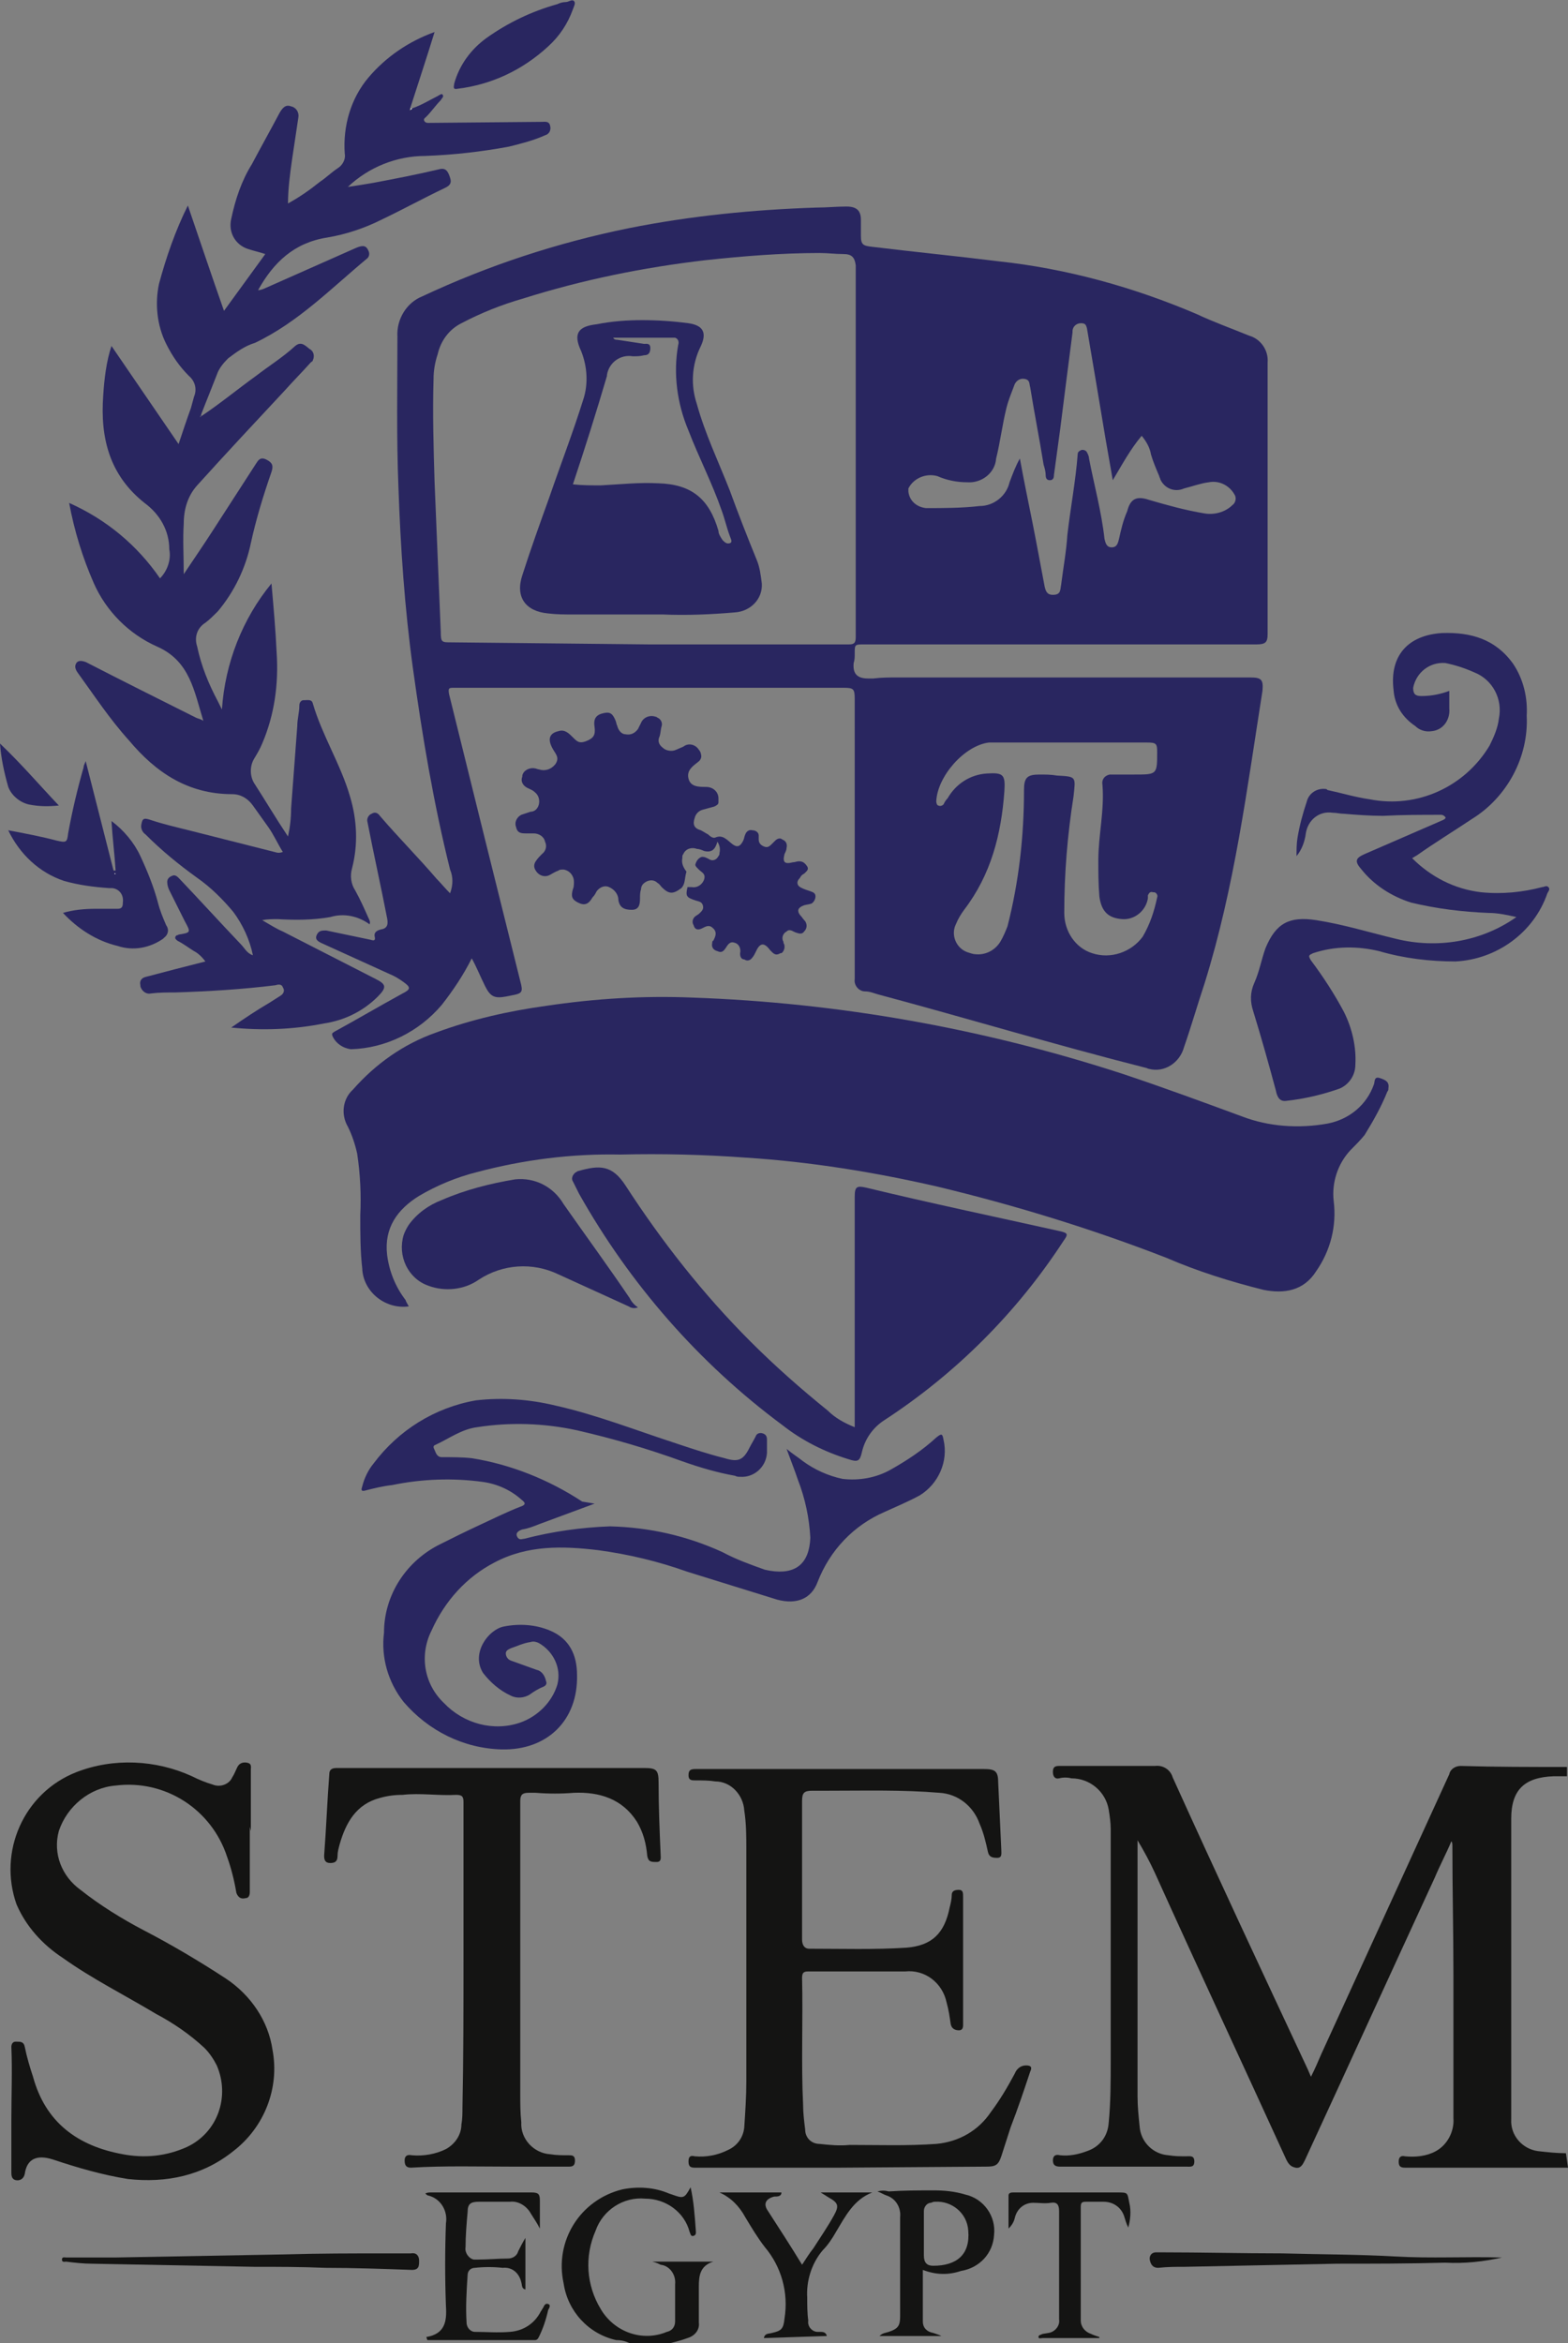 <?xml version="1.0" encoding="utf-8"?>
<!-- Generator: Adobe Illustrator 26.0.1, SVG Export Plug-In . SVG Version: 6.00 Build 0)  -->
<svg version="1.1" id="Layer_1" xmlns="http://www.w3.org/2000/svg" xmlns:xlink="http://www.w3.org/1999/xlink" x="0px" y="0px"
	 viewBox="0 0 151.9 226.9" style="enable-background:new 0 0 151.9 226.9;" xml:space="preserve">
<rect x="0" y="0" width="151.9" height="226.9" fill="#808080" stroke="none"/>
<style type="text/css">
	.st0{fill:#141413;}
	.st1{fill:#292660;}
	.st2{fill:#FFFFFF;}
</style>
<g id="Layer_2_00000180343304241329361090000003464347516956377007_">
	<g id="Design_2">
		<g id="Basic_structure">
			<g id="_2.1">
				<g id="heading">
					<path class="st0" d="M151.9,209.9h-0.4h-15.4c-0.5,0-0.6-0.2-0.6-0.6s0.2-0.6,0.6-0.5c1,0.1,2.1,0,3-0.5
						c1.1-0.6,1.8-1.9,1.7-3.2c0-4.6,0-9.3,0-13.9c0-4.1-0.1-8.2-0.1-12.4c0-0.2,0-0.4-0.1-0.5c-0.5,1.2-1.1,2.3-1.6,3.5
						c-4.2,9.1-8.4,18.3-12.6,27.4c-0.2,0.4-0.4,0.8-0.9,0.7s-0.7-0.4-0.9-0.8c-4.2-9.2-8.5-18.4-12.7-27.7
						c-0.5-1.1-1.1-2.2-1.7-3.2v24.8c0,1,0.1,1.9,0.2,2.9c0.1,1.5,1.3,2.7,2.8,2.8c0.6,0.1,1.1,0.1,1.7,0.1c0.4,0,0.8-0.1,0.8,0.5
						s-0.4,0.5-0.8,0.5H106c-1.1,0-2.2,0-3.3,0c-0.4,0-0.7-0.1-0.7-0.6s0.3-0.6,0.7-0.5c0.9,0.1,1.8-0.1,2.6-0.4
						c1.2-0.4,2-1.4,2.1-2.7c0.2-2,0.2-4.1,0.2-6.1c0-7.5,0-14.9,0-22.4c0-0.6-0.1-1.3-0.2-1.9c-0.3-1.7-1.8-3-3.6-3
						c-0.4-0.1-0.8-0.1-1.2,0c-0.4,0.1-0.6-0.2-0.6-0.6s0.1-0.6,0.6-0.6c3.1,0,6.2,0,9.3,0c0.8-0.1,1.5,0.4,1.7,1.1
						c4.3,9.5,8.7,18.9,13.1,28.3l0.3,0.7c0.4-0.8,0.7-1.5,1-2.2l12.4-27.1c0.1-0.5,0.6-0.8,1.1-0.8c3.4,0.1,6.7,0.1,10.1,0.1h0.2
						v0.9c-0.4,0-0.8,0-1.3,0c-2.8,0.1-4.1,1.3-4.1,4.1v28.1c0,0.3,0,0.7,0,1c-0.1,1.6,1.1,2.9,2.6,3.1c0.9,0.1,1.8,0.2,2.7,0.2
						L151.9,209.9z"/>
					<path class="st0" d="M61,226.9c-0.4-0.2-0.8-0.3-1.3-0.3c-2.7-0.6-4.7-2.8-5.1-5.5c-0.9-4.1,1.6-8.1,5.7-9.1
						c1.5-0.3,3.1-0.2,4.5,0.4l0.3,0.1c1.1,0.4,1.2,0.4,1.8-0.7c0.3,1.3,0.4,2.7,0.5,4.1c0,0.2,0.1,0.5-0.2,0.6s-0.3-0.2-0.4-0.4
						c-0.5-1.9-2.3-3.2-4.3-3.2c-2.1-0.2-4.1,1.1-4.8,3.1c-1.1,2.5-0.9,5.3,0.5,7.6c1.3,2.2,4,3.2,6.4,2.2c0.5-0.1,0.8-0.5,0.8-1
						c0-1.2,0-2.4,0-3.6c0.1-0.9-0.5-1.8-1.4-1.9c-0.2-0.1-0.4-0.2-0.8-0.3h5.9c-1.3,0.4-1.4,1.4-1.4,2.4s0,2.4,0,3.5
						c0.1,0.7-0.4,1.3-1.1,1.5c-0.8,0.3-1.7,0.5-2.5,0.7L61,226.9z"/>
					<path class="st1" d="M43.6,86.5c0.3-0.8,0.3-1.6,0-2.3c-1.6-6.4-2.7-13-3.6-19.5c-0.8-5.8-1.2-11.7-1.4-17.5
						c-0.2-4.9-0.1-9.8-0.1-14.6c-0.1-1.7,0.9-3.3,2.4-3.9c6.4-3,13.1-5.2,20-6.6c6-1.2,12.1-1.8,18.2-2c1,0,1.9-0.1,2.9-0.1
						s1.4,0.4,1.4,1.3c0,0.5,0,1,0,1.5c0,0.9,0.2,1,1.1,1.1c4.1,0.5,8.2,0.9,12.2,1.4c6.6,0.7,13.1,2.5,19.2,5.1
						c1.7,0.8,3.4,1.4,5.1,2.1c1.1,0.3,1.9,1.4,1.8,2.6c0,8.8,0,17.5,0,26.3c0,0.8-0.2,1-1.1,1h-38c-0.9,0-0.9,0-0.9,0.9
						c0,0.3,0,0.6-0.1,0.9c-0.1,1,0.3,1.5,1.4,1.5c0.2,0,0.4,0,0.5,0c0.8-0.1,1.5-0.1,2.3-0.1h34.2c1.1,0,1.3,0.2,1.2,1.3
						c-1.5,9.5-2.7,19-5.6,28.3c-0.7,2.1-1.3,4.2-2,6.2c-0.4,1.5-1.9,2.5-3.4,2.1c-0.1,0-0.2-0.1-0.3-0.1
						c-8.7-2.2-17.3-4.8-25.9-7.1c-0.4-0.1-0.8-0.3-1.3-0.3c-0.6,0-1.1-0.6-1-1.2c0,0,0-0.1,0-0.1c0-3.8,0-7.6,0-11.3V67.7
						c0-1-0.1-1.1-1.1-1.1c-12.6,0-25.1,0-37.7,0c-0.5,0-0.6,0-0.5,0.6c2.3,9.3,4.6,18.6,6.9,27.8c0.3,1.1,0.2,1.2-0.9,1.4l-0.5,0.1
						c-1.1,0.2-1.5,0-2-1s-0.8-1.8-1.3-2.7c-0.8,1.6-1.8,3.1-2.9,4.5c-2.2,2.6-5.4,4.2-8.8,4.3c-0.8-0.1-1.5-0.6-1.8-1.3
						c-0.1-0.3,0.1-0.3,0.2-0.4c2.2-1.2,4.4-2.5,6.6-3.7c0.8-0.4,0.8-0.6,0.1-1.1c-0.4-0.3-0.9-0.6-1.4-0.8c-2.2-1-4.4-2-6.6-3
						c-0.4-0.2-0.6-0.4-0.4-0.8s0.5-0.4,0.9-0.4c1.4,0.3,2.9,0.6,4.3,0.9c0.3,0.1,0.5,0.1,0.4-0.3s0.2-0.6,0.6-0.7
						c0.7-0.1,0.7-0.6,0.6-1.1c-0.6-3.1-1.3-6.2-1.9-9.3c-0.1-0.3,0.1-0.7,0.4-0.8c0.3-0.2,0.6-0.1,0.8,0.2c1.8,2.1,3.7,4,5.5,6.1
						C42.7,85.5,43.1,86,43.6,86.5 M62.9,62.4c6.4,0,12.8,0,19.3,0c0.5,0,0.7-0.1,0.7-0.7c0-11.7,0-23.4,0-35.2c0-0.3,0-0.5,0-0.8
						c-0.1-0.8-0.4-1.1-1.2-1.1s-1.5-0.1-2.3-0.1c-3.7,0-7.4,0.3-11.1,0.7c-6,0.7-11.9,1.9-17.6,3.7c-2.1,0.6-4.1,1.4-6,2.4
						c-1.2,0.6-2,1.7-2.3,3C42.1,35.2,42,36,42,36.7c-0.1,3.3,0,6.7,0.1,10c0.2,4.8,0.4,9.7,0.6,14.5c0,1,0.1,1,1,1L62.9,62.4
						 M107.8,46.5l-0.7-4c-0.6-3.6-1.2-7.2-1.8-10.7c-0.1-0.4-0.2-0.5-0.6-0.5c-0.4,0-0.8,0.3-0.8,0.8c0,0,0,0,0,0.1
						c-0.4,3.1-0.8,6.2-1.2,9.4c-0.2,1.5-0.4,2.9-0.6,4.4c0,0.3-0.1,0.5-0.4,0.5s-0.4-0.2-0.4-0.5s-0.1-0.7-0.2-1
						c-0.4-2.5-0.9-5-1.3-7.5c-0.1-0.3,0-0.7-0.5-0.8c-0.4-0.1-0.8,0.1-1,0.5c-0.3,0.8-0.6,1.5-0.8,2.3c-0.4,1.6-0.6,3.3-1,4.9
						c-0.1,1.4-1.4,2.4-2.8,2.3c0,0,0,0,0,0c-1,0-2-0.2-2.9-0.6c-1.1-0.3-2.3,0.2-2.8,1.2c0,0.1,0,0.2,0,0.3
						c0.1,0.9,0.8,1.5,1.7,1.6c1.7,0,3.5,0,5.2-0.2c1.4,0,2.6-1,2.9-2.3c0.3-0.8,0.6-1.6,1-2.3c0.4,2.2,0.8,4.1,1.2,6.1
						s0.8,4.2,1.2,6.3c0.1,0.4,0.2,0.8,0.8,0.8c0.8,0,0.7-0.5,0.8-1c0.2-1.6,0.5-3.2,0.6-4.8c0.3-2.6,0.8-5.2,1-7.8
						c0-0.2,0.1-0.3,0.3-0.4c0.2-0.1,0.5,0,0.6,0.2c0.1,0.2,0.2,0.4,0.2,0.6c0.5,2.6,1.2,5.1,1.5,7.8c0.1,0.4,0.2,0.8,0.7,0.8
						s0.6-0.4,0.7-0.8c0.2-0.9,0.4-1.8,0.8-2.7c0.3-1.2,0.9-1.5,2.1-1.1c1.7,0.5,3.5,1,5.3,1.3c1,0.2,2.1-0.1,2.8-0.8
						c0.3-0.2,0.4-0.7,0.2-1c-0.5-0.9-1.5-1.4-2.5-1.2c-0.8,0.1-1.6,0.4-2.4,0.6c-0.9,0.4-1.9,0-2.3-0.9c0-0.1-0.1-0.2-0.1-0.3
						c-0.3-0.7-0.6-1.4-0.8-2.1c-0.1-0.6-0.4-1.2-0.9-1.8C109.5,43.5,108.7,45,107.8,46.5 M103.6,71.9h-6.2c-0.5,0-1.1,0-1.6,0
						c-2.4,0.3-5,3.3-5.1,5.7c0,0.2,0.1,0.4,0.2,0.4c0.2,0.1,0.4,0,0.5-0.1c0.1-0.2,0.2-0.4,0.4-0.6c0.8-1.4,2.2-2.3,3.8-2.4
						c1.6-0.1,1.8,0.1,1.7,1.7c-0.3,4.2-1.3,8.1-3.9,11.5c-0.3,0.4-0.6,0.9-0.8,1.4c-0.5,1,0,2.3,1.1,2.7c0.3,0.1,0.6,0.2,0.8,0.2
						c1,0.1,1.9-0.4,2.4-1.2c0.3-0.5,0.5-1,0.7-1.5c1.1-4.3,1.6-8.7,1.6-13.2c0-1.2,0.3-1.5,1.5-1.5c0.6,0,1.1,0,1.7,0.1
						c1.9,0.1,1.8,0.1,1.6,2c-0.6,3.8-0.9,7.5-0.9,11.3c0,1.8,1.1,3.4,2.7,3.9c1.8,0.6,3.8-0.1,4.9-1.6c0.7-1.2,1.1-2.4,1.4-3.8
						c0.1-0.2-0.1-0.5-0.3-0.5c0,0,0,0-0.1,0c-0.3-0.1-0.4,0.1-0.5,0.3c0,0.1,0,0.2,0,0.3c-0.2,1.2-1.3,2.1-2.5,2
						c-1.3-0.1-2-0.7-2.2-2.2c-0.1-1.2-0.1-2.4-0.1-3.5c0-2.4,0.6-4.8,0.4-7.3c-0.1-0.5,0.2-0.9,0.7-1c0.1,0,0.2,0,0.3,0
						c0.7,0,1.4,0,2.1,0c2.2,0,2.2,0,2.2-2.2c0-0.8-0.1-0.9-1-0.9L103.6,71.9"/>
					<path class="st1" d="M39.6,126.5c-2.2,0.3-4.3-1.3-4.5-3.5c0,0,0-0.1,0-0.1c-0.2-1.7-0.2-3.5-0.2-5.2c0.1-2,0-4-0.3-6
						c-0.2-0.9-0.5-1.8-0.9-2.6c-0.7-1.2-0.5-2.7,0.5-3.6c2.2-2.5,4.9-4.4,8-5.5c3.5-1.3,7.1-2.1,10.7-2.6c4.7-0.7,9.4-1,14.2-0.8
						c14.2,0.5,28.2,3,41.7,7.4c3.9,1.3,7.7,2.7,11.5,4.1c2.6,1,5.5,1.2,8.3,0.7c2.1-0.4,3.8-1.8,4.5-3.8c0.1-0.3,0-0.8,0.6-0.6
						s0.9,0.4,0.8,1c0,0.1,0,0.2-0.1,0.3c-0.6,1.5-1.4,2.9-2.2,4.2c-0.4,0.5-0.9,1-1.4,1.5c-1.2,1.3-1.8,3.1-1.6,4.9
						c0.3,2.4-0.3,4.8-1.7,6.8c-1.2,1.9-3.1,2.2-5.1,1.8c-3.2-0.8-6.4-1.8-9.4-3.1c-7.2-2.8-14.7-5.1-22.2-6.9
						c-6.1-1.4-12.3-2.4-18.5-2.8c-4.1-0.3-8.2-0.4-12.2-0.3c-4.7-0.1-9.4,0.5-13.9,1.7c-2,0.5-3.9,1.3-5.6,2.3
						c-2.1,1.3-3.4,3.1-3.1,5.7c0.2,1.6,0.8,3.1,1.8,4.4C39.3,126,39.5,126.3,39.6,126.5"/>
					<path class="st1" d="M39.9,10.5c0.9-0.3,1.7-0.8,2.5-1.2c0.2-0.1,0.4-0.3,0.5-0.1s-0.1,0.3-0.2,0.5c-0.5,0.5-0.9,1.1-1.4,1.6
						c-0.1,0.1-0.3,0.2-0.2,0.4s0.3,0.2,0.4,0.2l11-0.1c0.3,0,0.7-0.1,0.8,0.4c0.1,0.4-0.1,0.8-0.5,0.9c-1.1,0.5-2.3,0.8-3.5,1.1
						c-2.7,0.5-5.4,0.8-8.1,0.9c-2.8,0-5.5,1.1-7.5,3l1.3-0.2l1.2-0.2c2.1-0.4,4.2-0.8,6.3-1.3c0.7-0.2,0.9,0.2,1.1,0.8
						s-0.1,0.8-0.5,1c-2.1,1-4.1,2.1-6.2,3.1c-1.6,0.8-3.4,1.4-5.2,1.7c-3.2,0.5-5.2,2.4-6.7,5.1c0.2,0,0.5-0.1,0.7-0.2l8.8-3.9
						c0.7-0.3,1-0.2,1.2,0.3c0.1,0.2,0.1,0.5-0.1,0.7c-3.5,2.9-6.7,6.2-10.9,8.2c-1,0.3-1.8,0.9-2.6,1.5c-0.5,0.5-0.9,1-1.1,1.6
						c-0.5,1.3-1,2.5-1.5,3.8c0,0.1,0,0.2,0,0.2h-0.1c0,0,0,0,0,0.1l0.1-0.1c1.8-1.2,3.5-2.6,5.3-3.9c1.3-1,2.6-1.8,3.8-2.9
						c0.6-0.5,1,0,1.4,0.3c0.4,0.2,0.5,0.7,0.3,1.1c0,0.1-0.1,0.1-0.2,0.2c-0.8,0.9-1.7,1.8-2.5,2.7c-2.8,3-5.7,6.1-8.5,9.2
						c-0.9,1-1.3,2.3-1.3,3.7c-0.1,1.6,0,3.1,0,4.9c1-1.5,1.9-2.8,2.8-4.2l4.2-6.5c0.2-0.3,0.4-0.7,1-0.4s0.7,0.6,0.5,1.2
						c-0.8,2.3-1.5,4.6-2,6.9c-0.5,2.4-1.6,4.7-3.2,6.6c-0.4,0.4-0.8,0.8-1.2,1.1c-0.8,0.5-1.1,1.4-0.8,2.3c0.4,1.9,1.1,3.6,2,5.3
						l0.4,0.8c0.3-4.5,2-8.8,4.8-12.2c0.2,2.3,0.4,4.5,0.5,6.7c0.2,3-0.2,6-1.4,8.8c-0.2,0.5-0.5,1-0.8,1.5c-0.4,0.7-0.4,1.6,0,2.3
						c1.1,1.7,2.1,3.4,3.3,5.2c0.2-0.9,0.3-1.8,0.3-2.7c0.2-2.7,0.4-5.3,0.6-8c0-0.7,0.2-1.3,0.2-2c0-0.3,0.2-0.5,0.4-0.5
						c0,0,0,0,0.1,0c0.3,0,0.7-0.1,0.8,0.3c0.9,3.1,2.7,5.9,3.6,9c0.7,2.3,0.8,4.7,0.2,7c-0.2,0.7-0.1,1.5,0.3,2.1
						c0.5,0.9,0.9,1.8,1.3,2.7c0.1,0.2,0.2,0.4,0.1,0.6c-1.1-0.8-2.5-1.1-3.8-0.7c-1.7,0.3-3.4,0.3-5.1,0.2c-0.5,0-1,0-1.5,0.1
						c0.7,0.4,1.3,0.8,2,1.1l9,4.6c1,0.5,1.1,0.8,0.2,1.7c-1.4,1.4-3.2,2.3-5.2,2.6c-3,0.6-6,0.7-9,0.4c1.3-0.9,2.5-1.7,3.7-2.4
						l1.1-0.7c0.3-0.2,0.4-0.5,0.2-0.8c-0.1-0.3-0.4-0.3-0.7-0.2c-3.2,0.4-6.5,0.6-9.7,0.7c-0.8,0-1.6,0-2.4,0.1
						c-0.5,0.1-0.9-0.3-1-0.7c0,0,0,0,0-0.1c-0.1-0.4,0.1-0.7,0.5-0.8c1.9-0.5,3.8-1,5.8-1.5c-0.3-0.4-0.7-0.8-1.1-1
						c-0.5-0.3-1-0.7-1.6-1c-0.1-0.1-0.3-0.2-0.2-0.4s0.2-0.1,0.3-0.2c1.2-0.2,1.2-0.2,0.6-1.3l-1.5-3c-0.1-0.2-0.2-0.5-0.2-0.8
						c0-0.3,0.2-0.5,0.5-0.6c0.2-0.1,0.4,0,0.6,0.2c2,2.1,4,4.3,6,6.4c0.4,0.4,0.6,0.9,1.2,1.1c-0.3-1.5-1-3-1.9-4.2
						c-1-1.2-2.2-2.4-3.5-3.3c-1.8-1.3-3.4-2.6-5-4.2c-0.3-0.2-0.5-0.6-0.4-1c0.1-0.6,0.3-0.6,0.9-0.4c1.2,0.4,2.5,0.7,3.7,1
						l8.3,2.1c0.3,0.1,0.5,0.1,0.8,0c-0.5-0.8-0.9-1.7-1.4-2.4s-1-1.4-1.5-2.1c-0.5-0.7-1.2-1.1-2-1.1c-4.3,0-7.4-2.1-10-5.2
						c-1.9-2.1-3.4-4.4-5-6.6c-0.2-0.3-0.3-0.6-0.1-0.9s0.6-0.2,0.9-0.1c3.5,1.8,7.1,3.6,10.7,5.4c0.2,0.1,0.4,0.1,0.7,0.3
						c-0.9-2.9-1.3-5.8-4.5-7.2c-2.7-1.2-4.9-3.4-6.1-6.1c-1.1-2.5-1.9-5.1-2.4-7.8c3.6,1.6,6.6,4.1,8.8,7.3
						c0.7-0.7,1.1-1.8,0.9-2.8c0-1.8-0.9-3.4-2.4-4.5c-3.4-2.7-4.3-6.3-4-10.4c0.1-1.6,0.3-3.3,0.8-4.8l6.5,9.5
						c0.4-1.2,0.8-2.4,1.2-3.5c0.1-0.4,0.2-0.7,0.3-1.1c0.3-0.7,0.1-1.5-0.5-2c-0.9-0.9-1.6-1.9-2.2-3.1c-0.9-1.8-1.1-3.9-0.7-5.8
						c0.7-2.6,1.6-5.2,2.8-7.6c1.2,3.5,2.3,6.8,3.5,10.2l4-5.5c-0.6-0.2-1.1-0.3-1.7-0.5c-1.2-0.4-1.9-1.6-1.6-2.9
						c0.4-1.9,1-3.7,2-5.3c0.9-1.7,1.8-3.3,2.7-5c0.3-0.5,0.6-0.8,1.1-0.6c0.5,0.1,0.8,0.6,0.7,1.1c-0.2,1.3-0.4,2.7-0.6,4
						c-0.2,1.4-0.4,2.9-0.4,4.3c1.1-0.6,2.1-1.3,3.1-2.1c0.6-0.4,1.1-0.9,1.7-1.3c0.5-0.3,0.8-0.9,0.7-1.4c-0.2-2.7,0.6-5.4,2.3-7.4
						c1.7-2,3.9-3.5,6.4-4.4c-0.8,2.6-1.6,5-2.4,7.5c0,0,0,0.1,0,0.1S39.9,10.6,39.9,10.5"/>
					<path class="st1" d="M57.6,145.6l-5.4,2c-0.5,0.2-1,0.4-1.6,0.5c-0.3,0.1-0.7,0.3-0.5,0.7s0.5,0.2,0.7,0.2
						c2.7-0.7,5.5-1.1,8.3-1.2c3.8,0.1,7.4,0.9,10.9,2.5c1.3,0.7,2.7,1.2,4.1,1.7l0.5,0.1c2.5,0.4,3.8-0.7,3.9-3.2
						c-0.1-1.9-0.5-3.8-1.2-5.6c-0.3-0.9-0.7-1.9-1.1-3c0.6,0.5,1.1,0.8,1.6,1.2c1.1,0.8,2.4,1.4,3.8,1.7c1.6,0.2,3.3-0.1,4.7-0.9
						c1.6-0.9,3.1-1.9,4.4-3.1c0.5-0.4,0.6-0.4,0.7,0.2c0.5,2.1-0.5,4.3-2.3,5.4c-1.1,0.6-2.3,1.1-3.4,1.6c-3,1.3-5.3,3.7-6.5,6.8
						c-0.6,1.6-2,2.2-3.9,1.7c-2.9-0.9-5.8-1.8-8.7-2.7c-2.8-1-5.7-1.7-8.7-2.1c-3.4-0.4-6.8-0.5-10,1.2c-2.7,1.4-4.8,3.7-6.1,6.6
						c-1.2,2.4-0.7,5.2,1.2,7c1.9,2,4.8,2.8,7.4,1.9c1.7-0.6,3.1-2,3.6-3.7c0.4-1.6-0.4-3.2-1.8-4c-0.2-0.1-0.5-0.2-0.8-0.1
						c-0.7,0.1-1.3,0.4-1.9,0.6c-0.2,0.1-0.5,0.2-0.5,0.5c0,0.3,0.2,0.6,0.5,0.7c0.8,0.3,1.7,0.6,2.5,0.9c0.5,0.1,0.8,0.6,0.9,1.1
						c0.1,0.2,0,0.4-0.2,0.5c0,0,0,0,0,0c-0.5,0.2-1,0.5-1.4,0.8c-0.5,0.3-1.2,0.4-1.8,0.1c-1.1-0.5-2-1.3-2.7-2.2
						c-1.2-1.9,0.5-4.2,2-4.5c1.5-0.3,3.1-0.2,4.5,0.4c1.9,0.8,2.6,2.4,2.6,4.3c0.1,4.4-2.9,7.3-7.3,7.2c-3.7-0.1-7.1-1.8-9.5-4.6
						c-1.5-1.9-2.2-4.3-1.9-6.7c0-3.7,2.2-7,5.5-8.6c1.2-0.6,2.4-1.2,3.7-1.8s2.7-1.3,4-1.8c0.6-0.2,0.5-0.4,0.1-0.7
						c-1-0.9-2.3-1.5-3.7-1.7c-2.9-0.4-5.9-0.3-8.8,0.3c-0.9,0.1-1.7,0.3-2.5,0.5c-0.6,0.2-0.5-0.1-0.4-0.4c0.2-0.8,0.6-1.6,1.1-2.2
						c2.4-3.2,5.9-5.4,9.9-6.1c2.6-0.3,5.2-0.1,7.7,0.5c4,0.9,7.8,2.4,11.8,3.7c1.5,0.5,3,1,4.6,1.4c1.3,0.4,1.8,0.2,2.4-1
						c0.2-0.4,0.4-0.7,0.6-1.1c0.1-0.3,0.4-0.4,0.7-0.3c0.3,0.1,0.4,0.3,0.4,0.6c0,0.4,0,0.9,0,1.3c-0.1,1.4-1.3,2.4-2.6,2.3
						c-0.2,0-0.3,0-0.5-0.1c-1.7-0.3-3.4-0.8-5.1-1.4c-3.3-1.2-6.7-2.2-10.2-3c-3.2-0.7-6.5-0.8-9.7-0.3c-1.5,0.2-2.7,1.1-4,1.7
						c-0.3,0.1-0.2,0.3-0.1,0.5s0.2,0.7,0.7,0.7c1,0,2,0,2.9,0.1c3.8,0.6,7.5,2.1,10.7,4.2L57.6,145.6"/>
					<path class="st1" d="M82.8,138.2v-22.3c0-1,0.2-1.1,1.1-0.9c6.2,1.5,12.4,2.8,18.7,4.2c0.9,0.2,0.9,0.3,0.4,1
						c-4.5,6.9-10.4,12.8-17.3,17.3c-1.1,0.7-1.9,1.8-2.2,3.1c-0.2,0.9-0.4,1-1.3,0.7c-2.3-0.7-4.5-1.8-6.4-3.3
						c-8.1-6-14.8-13.7-19.7-22.4c-0.2-0.4-0.4-0.8-0.6-1.2c-0.2-0.3,0-0.7,0.3-0.9c0.1,0,0.1-0.1,0.2-0.1c2.1-0.6,3.3-0.6,4.6,1.4
						c3.5,5.4,7.5,10.5,12.1,15.1c2.4,2.4,4.9,4.6,7.5,6.7C80.9,137.3,81.8,137.8,82.8,138.2"/>
					<path class="st0" d="M81.4,209.9H67.3c-0.4,0-0.6-0.1-0.6-0.6s0.2-0.6,0.6-0.5c1.1,0.1,2.2-0.1,3.2-0.6
						c0.9-0.4,1.5-1.2,1.6-2.2c0.1-1.5,0.2-3,0.2-4.4c0-7.5,0-15,0-22.5c0-1.3,0-2.5-0.2-3.8c-0.1-1.5-1.3-2.8-2.8-2.8
						c-0.6-0.1-1.2-0.1-1.9-0.1c-0.4,0-0.7,0-0.7-0.5s0.2-0.6,0.7-0.6h27.9c1.1,0,1.4,0.2,1.4,1.3c0.1,2.2,0.2,4.3,0.3,6.5
						c0,0.4,0.1,0.8-0.4,0.8s-0.8-0.1-0.9-0.6c-0.2-0.9-0.4-1.8-0.8-2.7c-0.6-1.7-2.1-2.9-3.9-3c-3.6-0.3-7.2-0.2-10.8-0.2h-1.5
						c-0.8,0-1,0.2-1,1c0,4.5,0,9,0,13.4c0,0.5,0.2,0.9,0.7,0.9c3.1,0,6.3,0.1,9.4-0.1c2.5-0.2,3.7-1.4,4.2-3.9
						c0.1-0.4,0.2-0.8,0.2-1.2s0.3-0.5,0.7-0.5s0.4,0.3,0.4,0.7c0,1.8,0,3.5,0,5.3c0,2.4,0,4.7,0,7.1c0,0.3-0.1,0.5-0.4,0.5
						s-0.7-0.1-0.8-0.6c-0.1-0.7-0.2-1.4-0.4-2.1c-0.4-1.9-2.1-3.2-4-3h-9.3c-0.4,0-0.7,0-0.7,0.6c0.1,4.1-0.1,8.2,0.1,12.3
						c0,0.8,0.1,1.6,0.2,2.4c0,0.8,0.6,1.4,1.4,1.4c0.9,0.1,1.9,0.2,2.9,0.1c2.8,0,5.6,0.1,8.4-0.1c2.2-0.2,4.1-1.3,5.3-3.1
						c0.9-1.2,1.6-2.4,2.3-3.7c0.2-0.5,0.6-0.8,1.1-0.8c0.5,0,0.6,0.2,0.4,0.6c-0.6,1.8-1.2,3.6-1.9,5.4c-0.3,0.9-0.6,1.9-0.9,2.8
						s-0.6,1-1.5,1L81.4,209.9z"/>
					<path class="st0" d="M24.2,176.9c0,2.1,0,4.2,0,6.3c0,0.3-0.1,0.6-0.4,0.6c0,0,0,0,0,0c-0.4,0.1-0.7,0-0.9-0.5
						c-0.2-1.2-0.5-2.4-0.9-3.5c-1.5-4.6-6-7.5-10.8-6.9c-2.5,0.2-4.7,2-5.5,4.4c-0.6,2.2,0.3,4.4,2.1,5.7c1.9,1.5,4,2.8,6.1,3.9
						c2.7,1.4,5.4,3,8,4.7c2.4,1.6,4.1,4.1,4.5,6.9c0.7,3.7-0.8,7.5-3.8,9.8c-3,2.4-6.5,3.1-10.2,2.7c-2.5-0.4-4.9-1.1-7.3-1.9
						c-1.6-0.5-2.5,0-2.7,1.4c-0.1,0.5-0.5,0.7-0.9,0.6s-0.4-0.5-0.4-0.8c0-1.7,0-3.4,0-5.1c0-2.3,0.1-4.7,0-7
						c0-0.2,0.1-0.5,0.4-0.5c0,0,0.1,0,0.1,0c0.4,0,0.7,0,0.8,0.5c0.2,1,0.5,2,0.8,2.9c1.2,4.4,4.3,6.7,8.7,7.5
						c2.1,0.4,4.2,0.2,6.2-0.7c3-1.4,4.2-4.9,2.9-7.9c-0.3-0.6-0.7-1.2-1.2-1.7c-1.4-1.3-3-2.4-4.7-3.3c-3-1.8-6.2-3.4-9-5.4
						c-2-1.3-3.6-3.1-4.5-5.2c-1.8-5.1,0.7-10.8,5.8-12.8c3.6-1.4,7.7-1.2,11.2,0.4c0.6,0.3,1.3,0.6,2,0.8c0.7,0.3,1.6,0,1.9-0.7
						c0,0,0,0,0,0c0.2-0.3,0.3-0.6,0.5-1s0.6-0.5,1-0.4s0.3,0.4,0.3,0.7c0,2,0,3.9,0,5.9L24.2,176.9z"/>
					<path class="st1" d="M140.4,66.9c0,0.7,0,1.2,0,1.7c0.1,1.1-0.6,2.1-1.7,2.2c-0.6,0.1-1.2-0.1-1.6-0.5c-1.2-0.8-2-2-2.1-3.5
						c-0.4-3.3,1.4-5.3,4.7-5.5c2.8-0.1,5.2,0.6,6.9,3c1,1.5,1.4,3.3,1.3,5c0.2,4-1.9,7.9-5.3,10c-1.8,1.2-3.6,2.3-5.3,3.5l-0.5,0.3
						c1.8,1.8,4.1,3,6.7,3.3c2,0.2,4,0,5.9-0.5c0.2,0,0.4-0.2,0.6,0s0,0.4-0.1,0.6c-1.3,3.8-4.9,6.4-8.9,6.6c-2.5,0-5-0.3-7.4-1
						c-2.1-0.5-4.3-0.5-6.4,0.2c-0.4,0.2-0.5,0.2-0.2,0.7c1.2,1.6,2.3,3.3,3.2,5c0.8,1.6,1.2,3.4,1.1,5.1c0,1-0.6,1.9-1.5,2.3
						c-1.7,0.6-3.4,1-5.2,1.2c-0.7,0.1-0.9-0.5-1-1c-0.7-2.6-1.4-5.1-2.2-7.7c-0.3-0.9-0.3-1.8,0.1-2.7c0.5-1.1,0.7-2.3,1.1-3.4
						c1-2.4,2.3-3.1,4.9-2.7s5.2,1.2,7.7,1.8c4,1,8.3,0.3,11.7-2.1c-0.9-0.2-1.8-0.4-2.7-0.4c-2.5-0.1-5-0.4-7.5-1
						c-1.9-0.6-3.6-1.7-4.8-3.2c-0.7-0.8-0.6-1.1,0.3-1.5l7.6-3.3c0.2-0.1,0.3-0.2,0.2-0.3s-0.2-0.2-0.4-0.2c-1.9,0-3.7,0-5.6,0.1
						c-1.3,0-2.6-0.1-3.8-0.2c-0.4,0-0.7-0.1-1.1-0.1c-1.3-0.2-2.4,0.7-2.6,2c0,0,0,0,0,0c-0.1,0.8-0.4,1.6-0.9,2.2
						c0-0.6,0-1.2,0.1-1.8c0.2-1.2,0.5-2.3,0.9-3.5c0.2-0.8,1-1.3,1.8-1.2c0.1,0,0.1,0,0.2,0.1c1.4,0.3,2.7,0.7,4.1,0.9
						c4.6,0.9,9.2-1.2,11.6-5.2c0.4-0.8,0.8-1.7,0.9-2.6c0.4-1.9-0.6-3.8-2.4-4.5c-0.9-0.4-1.8-0.7-2.8-0.9
						c-1.5-0.1-2.8,0.9-3.1,2.4c0,0.6,0.2,0.8,0.8,0.8C138.7,67.4,139.6,67.2,140.4,66.9"/>
					<path class="st0" d="M44.9,189.4c0-5,0-9.9,0-14.9c0-0.5-0.1-0.7-0.7-0.7c-1.7,0.1-3.5-0.2-5.2,0c-0.8,0-1.5,0.1-2.2,0.3
						c-2.3,0.6-3.3,2.4-3.9,4.5c-0.1,0.4-0.2,0.7-0.2,1.1c0,0.5-0.2,0.7-0.7,0.7s-0.6-0.3-0.6-0.7c0.2-2.6,0.3-5.3,0.5-7.9
						c0-0.4,0.2-0.6,0.7-0.6h29.8c1.2,0,1.4,0.2,1.4,1.4c0,2.4,0.1,4.7,0.2,7c0,0.3,0.1,0.7-0.4,0.7s-0.8,0-0.9-0.6
						c-0.1-1.2-0.4-2.3-1-3.3c-1.4-2.2-3.6-2.9-6.1-2.8c-1.2,0.1-2.5,0.1-3.7,0h-0.7c-0.6,0-0.8,0.2-0.8,0.8c0,1.1,0,2.3,0,3.4
						c0,8.3,0,16.7,0,25c0,0.9,0,1.8,0.1,2.7c-0.1,1.6,1.2,3,2.8,3.1c0.6,0.1,1.2,0.1,1.8,0.1c0.3,0,0.6,0,0.6,0.5s-0.2,0.6-0.6,0.6
						h-5.4c-3.3,0-6.6-0.1-9.9,0.1c-0.5,0-0.6-0.3-0.6-0.7s0.2-0.6,0.7-0.5c1.1,0.1,2.3-0.1,3.3-0.6c0.9-0.5,1.5-1.4,1.5-2.4
						c0.1-0.5,0.1-1.1,0.1-1.6C44.9,199.3,44.9,194.4,44.9,189.4L44.9,189.4z"/>
					<path class="st1" d="M66,86c-0.8,0.6-1.2,0.6-1.9-0.1c-0.1-0.1-0.2-0.3-0.4-0.4c-0.4-0.4-1-0.3-1.4,0.1
						c-0.1,0.1-0.2,0.3-0.2,0.5C62,86.4,62,86.7,62,87c0,0.6-0.1,1.1-0.8,1.1s-1.2-0.2-1.3-1c0-0.5-0.4-1-0.9-1.2
						c-0.4-0.2-0.9,0-1.2,0.4c-0.1,0.2-0.2,0.4-0.4,0.6c-0.4,0.7-0.8,0.8-1.4,0.5s-0.7-0.6-0.5-1.3c0.1-0.2,0.1-0.5,0.1-0.7
						c0-0.6-0.4-1.1-1-1.2c-0.2,0-0.4,0-0.5,0.1c-0.3,0.1-0.6,0.3-0.8,0.4c-0.5,0.3-1.1,0.1-1.4-0.4c-0.2-0.3-0.2-0.6,0-0.9
						c0.2-0.3,0.4-0.5,0.6-0.7c0.4-0.3,0.5-0.8,0.3-1.2c-0.1-0.5-0.6-0.8-1.1-0.8c-0.3,0-0.5,0-0.8,0c-0.5,0-0.8-0.1-0.9-0.6
						c-0.2-0.5,0.1-1,0.5-1.2c0.3-0.1,0.6-0.2,0.9-0.3c0.4,0,0.7-0.3,0.8-0.7c0.1-0.4,0-0.9-0.4-1.2c-0.2-0.2-0.5-0.3-0.7-0.4
						c-0.4-0.2-0.7-0.6-0.5-1.1c0,0,0-0.1,0-0.1c0.1-0.5,0.7-0.8,1.2-0.7c0.1,0,0.3,0.1,0.4,0.1c0.6,0.2,1.2,0,1.6-0.5
						c0.4-0.6,0.1-0.9-0.2-1.4c-0.6-1-0.4-1.6,0.5-1.8c0.6-0.2,1,0.2,1.4,0.6s0.6,0.6,1.2,0.4c0.8-0.3,1-0.6,0.9-1.4
						c-0.1-0.6,0-1.1,0.7-1.3s1-0.1,1.3,0.6c0.1,0.2,0.1,0.4,0.2,0.6c0.1,0.4,0.4,0.8,0.8,0.8c0.5,0.1,0.9-0.1,1.2-0.5
						c0.1-0.2,0.2-0.4,0.3-0.6c0.2-0.5,0.8-0.8,1.4-0.6c0.1,0,0.2,0.1,0.2,0.1c0.3,0.1,0.5,0.5,0.4,0.8c-0.1,0.3-0.1,0.7-0.2,1
						c-0.2,0.4-0.1,0.8,0.3,1.1c0.3,0.3,0.9,0.4,1.3,0.2l0.7-0.3c0.5-0.4,1.2-0.2,1.5,0.3c0.1,0.1,0.2,0.3,0.2,0.4
						c0.1,0.3,0,0.6-0.3,0.8c-0.5,0.4-1.1,0.8-0.9,1.6s1,0.8,1.7,0.8c0.7,0,1.2,0.5,1.2,1.1c0,0.1,0,0.3,0,0.4
						c0,0.2-0.2,0.3-0.4,0.4c-0.4,0.1-0.7,0.2-1.1,0.3c-0.4,0.1-0.7,0.4-0.8,0.8c-0.2,0.6-0.1,1,0.6,1.2c0.2,0.1,0.5,0.3,0.7,0.4
						c0.2,0.2,0.5,0.4,0.7,0.3c0.7-0.3,1.1,0.2,1.6,0.6s0.8,0.3,1.1-0.3c0.1-0.2,0.1-0.4,0.2-0.6c0.1-0.3,0.4-0.5,0.7-0.4
						c0.3,0,0.6,0.2,0.6,0.5v0.4c0,0.4,0.3,0.6,0.6,0.7s0.5-0.1,0.7-0.3s0.2-0.2,0.3-0.3c0.2-0.2,0.5-0.3,0.7-0.1
						c0.3,0.1,0.5,0.4,0.4,0.8c0,0.2-0.1,0.4-0.2,0.6c-0.2,0.8,0,1,0.8,0.8c0.2,0,0.4-0.1,0.6-0.1c0.4,0,0.6,0.2,0.8,0.5
						s-0.1,0.5-0.3,0.7c-0.2,0.1-0.3,0.2-0.4,0.4c-0.4,0.4-0.3,0.8,0.2,1c0.2,0.1,0.5,0.2,0.8,0.3c0.3,0.1,0.5,0.2,0.5,0.5
						c0,0.3-0.2,0.6-0.4,0.7c-0.3,0.1-0.6,0.1-0.8,0.2c-0.5,0.2-0.6,0.5-0.3,0.9c0.2,0.2,0.3,0.4,0.5,0.6c0.2,0.3,0.2,0.7-0.1,1
						c-0.2,0.3-0.5,0.2-0.8,0.1s-0.6-0.4-0.9-0.1c-0.4,0.2-0.5,0.7-0.3,1c0,0,0,0,0,0.1c0.2,0.3,0.1,0.8-0.2,1c0,0,0,0-0.1,0
						c-0.5,0.3-0.7,0-1-0.3c-0.6-0.8-1-0.7-1.4,0.2c-0.1,0.2-0.2,0.4-0.3,0.5c-0.2,0.3-0.5,0.4-0.8,0.2c-0.3,0-0.4-0.3-0.4-0.5
						c0,0,0,0,0-0.1c0.1-0.4-0.1-0.9-0.5-1c-0.5-0.2-0.7,0.2-0.9,0.5s-0.4,0.5-0.8,0.3c-0.4-0.1-0.6-0.4-0.5-0.8
						c0-0.1,0-0.2,0.1-0.2c0.2-0.4,0.4-0.8,0-1.2s-0.7-0.2-1.1,0s-0.7,0.1-0.8-0.3c-0.2-0.3-0.1-0.7,0.2-0.9l0.3-0.2
						c0.2-0.2,0.5-0.4,0.4-0.8s-0.4-0.4-0.7-0.5c-0.9-0.3-1-0.4-0.8-1.3c0.1,0,0.3,0,0.4,0c0.5,0.1,1-0.2,1.2-0.7
						c0.2-0.6-0.2-0.7-0.5-1s-0.4-0.4-0.3-0.6c0.1-0.3,0.3-0.5,0.5-0.6c0.3-0.1,0.6,0.1,0.8,0.2c0.3,0.2,0.7,0.1,0.9-0.3
						c0.1-0.1,0.1-0.2,0.1-0.3c0.1-0.4,0-0.8-0.2-1.1c-0.2,0.7-0.5,1.1-1.3,0.9c-0.2-0.1-0.5-0.2-0.7-0.2c-0.5-0.2-1.1,0-1.3,0.5
						c-0.1,0.1-0.1,0.2-0.1,0.4c-0.1,0.5,0.1,0.9,0.4,1.3C66.3,85.1,66.4,85.6,66,86C66,86,66,86,66,86"/>
					<path class="st1" d="M61.8,126.6c-0.3,0.1-0.6,0.1-0.9-0.1l-6.8-3.1c-2.5-1.2-5.4-1-7.7,0.5c-1.4,1-3.3,1.2-4.9,0.6
						c-2-0.7-3-2.9-2.4-4.9c0.1-0.3,0.3-0.7,0.5-1c0.8-1.1,1.9-1.9,3.2-2.4c2.3-1,4.7-1.6,7.1-2c1.9-0.2,3.7,0.7,4.7,2.4
						c2.1,3,4.3,6,6.4,9.1C61.2,126.1,61.5,126.4,61.8,126.6"/>
					<path class="st1" d="M6.1,88.4c1-0.3,2.1-0.4,3.2-0.4h2.1c0.4,0,0.5-0.2,0.5-0.6c0.1-0.7-0.3-1.3-1-1.4c-0.1,0-0.2,0-0.3,0
						c-1.5-0.1-3-0.3-4.4-0.7c-2.4-0.8-4.3-2.6-5.4-4.9c1.6,0.3,3.2,0.6,4.7,1c0.9,0.2,1,0.2,1.1-0.7c0.4-2.2,0.9-4.3,1.5-6.4
						c0-0.2,0.1-0.3,0.2-0.6L11,84.3h0.2c-0.1-1.6-0.3-3.1-0.4-4.8c1.2,0.9,2.2,2.1,2.8,3.4c0.7,1.5,1.3,3,1.7,4.5
						c0.2,0.8,0.5,1.5,0.8,2.2c0.3,0.4,0.2,0.9-0.2,1.2c0,0-0.1,0.1-0.1,0.1c-1.3,0.9-2.9,1.2-4.4,0.7C9.3,91.1,7.5,89.9,6.1,88.4
						 M11.2,84.6C11.2,84.6,11.2,84.6,11.2,84.6c-0.1-0.1-0.1,0-0.1,0S11.1,84.7,11.2,84.6L11.2,84.6"/>
					<path class="st0" d="M89.4,219.8c0,1.7,0,3.4,0,5c0,0.6,0.4,1,1,1.1c0.3,0.1,0.6,0.2,0.8,0.3h-6c0.3-0.3,0.6-0.3,0.9-0.4
						c0.9-0.3,1.1-0.6,1.1-1.5c0-3.2,0-6.4,0-9.6c0.1-0.9-0.4-1.8-1.3-2.1c-0.3-0.1-0.6-0.3-0.9-0.4c0.4-0.1,0.7-0.1,1.1,0
						c1.5-0.1,2.9-0.1,4.4-0.1c1,0,2,0.1,3,0.4c1.8,0.4,3,2.1,2.8,3.9c-0.1,1.8-1.4,3.2-3.2,3.5C91.9,220.3,90.7,220.3,89.4,219.8
						 M89.5,216.2L89.5,216.2c0,0.7,0,1.5,0,2.2s0.3,1,0.9,1c2.3,0,3.6-1.1,3.4-3.4c-0.1-1.7-1.6-2.9-3.2-2.8c-0.1,0-0.2,0-0.4,0.1
						c-0.4,0-0.7,0.4-0.7,0.8c0,0,0,0,0,0.1C89.5,214.8,89.5,215.6,89.5,216.2"/>
					<path class="st0" d="M41.3,226.3c1.8-0.3,2-1.5,1.9-3c-0.1-2.7-0.1-5.3,0-8c0.2-1.2-0.5-2.4-1.7-2.7c-0.1,0-0.2-0.1-0.3-0.2
						c0.2-0.1,0.4-0.1,0.6-0.1c3.2,0,6.4,0,9.7,0c0.7,0,0.8,0.2,0.8,0.8c0,0.8,0,1.7,0,2.7c-0.3-0.6-0.6-1-0.9-1.5
						c-0.4-0.7-1.2-1.2-2-1.1c-1,0-2,0-3,0c-0.8,0-1.1,0.2-1.1,1c-0.1,1.1-0.2,2.3-0.2,3.4c-0.1,0.5,0.3,1.1,0.8,1.2
						c0.1,0,0.2,0,0.4,0c1,0,2-0.1,2.9-0.1c0.5,0,0.9-0.3,1-0.7c0.2-0.4,0.4-0.8,0.7-1.3v5c-0.4-0.1-0.3-0.4-0.4-0.7
						c-0.2-0.9-0.9-1.5-1.8-1.4c-0.9-0.1-1.8-0.1-2.7,0c-0.4,0-0.7,0.3-0.7,0.7c-0.1,1.5-0.2,3.1-0.1,4.6c0,0.5,0.4,0.9,0.8,0.9
						c0,0,0,0,0,0c1.1,0,2.2,0.1,3.4,0c1.3-0.1,2.4-0.8,3-2c0.1-0.1,0.1-0.2,0.2-0.3c0.1-0.2,0.2-0.5,0.5-0.4s0.1,0.4,0,0.6
						c-0.2,0.9-0.5,1.8-0.9,2.6c-0.1,0.2-0.2,0.3-0.4,0.3H41.4L41.3,226.3z"/>
					<path class="st0" d="M74,226.4c0.1-0.5,0.5-0.4,0.8-0.5c0.9-0.2,1.1-0.4,1.2-1.4c0.4-2.5-0.3-5-1.9-6.9
						c-0.7-0.9-1.3-1.9-1.9-2.9c-0.6-1.1-1.4-1.9-2.5-2.4h6c0,0.4-0.4,0.4-0.7,0.4c-0.8,0.2-1.1,0.7-0.6,1.4
						c1.1,1.7,2.2,3.4,3.3,5.2c0.4-0.6,0.7-1.1,1.1-1.6c0.7-1.1,1.4-2.1,2-3.2c0.5-0.9,0.4-1.2-0.5-1.7l-0.8-0.5h5
						c-1.8,0.7-2.6,2.3-3.5,3.8c-0.4,0.7-0.8,1.3-1.3,1.8c-1.1,1.3-1.6,3-1.5,4.6c0,0.7,0,1.5,0.1,2.2c-0.1,0.6,0.4,1.1,0.9,1.1
						c0.1,0,0.1,0,0.2,0c0.3,0,0.6,0,0.7,0.4L74,226.4z"/>
					<path class="st0" d="M106.3,226.4c-1.8,0-3.6,0-5.3,0c-0.1,0-0.4,0.1-0.4-0.1s0.2-0.2,0.4-0.3l0.6-0.1c0.6-0.1,1.1-0.7,1-1.3
						c0-2.2,0-4.3,0-6.5c0-1.3,0-2.6,0-4c0-0.6-0.2-0.9-0.8-0.8s-1.1,0-1.7,0c-0.9,0-1.6,0.6-1.8,1.5c-0.1,0.4-0.3,0.7-0.6,1
						c0-1.1,0-2.2,0-3.2c0-0.3,0.3-0.3,0.5-0.3h10c1.1,0,1,0,1.2,1c0.2,0.8,0.1,1.7-0.1,2.4c-0.2-0.4-0.3-0.8-0.4-1.1
						c-0.3-0.9-1.1-1.4-2-1.4c-0.6,0-1.2,0-1.7,0c-0.4,0-0.5,0.1-0.5,0.5v11c0,0.6,0.4,1.1,1,1.3c0.2,0.1,0.5,0.2,0.8,0.3v0.1"/>
					<path class="st1" d="M44.3,8.6C43.8,8.7,44,8.3,44,8.1c0.5-1.8,1.6-3.3,3.1-4.4c2.1-1.5,4.4-2.6,6.9-3.3
						c0.2-0.1,0.5-0.2,0.8-0.2c0.3,0,0.6-0.3,0.8-0.1s0,0.5-0.1,0.8c-0.5,1.4-1.3,2.6-2.4,3.6C50.6,6.8,47.6,8.2,44.3,8.6"/>
					<path class="st0" d="M11.1,218.6c5.4-0.1,10.9-0.2,16.4-0.3c3.4-0.1,6.7-0.1,10-0.1c0.8,0,1.6,0,2.3,0c0.5-0.1,0.8,0.2,0.8,0.7
						s0,0.9-0.7,0.9c-2.8-0.1-5.6-0.2-8.4-0.2c-2.3-0.1-4.6-0.1-6.9-0.1l-15.7-0.3c-0.8,0-1.7-0.1-2.5-0.2c-0.1,0-0.4,0.1-0.4-0.2
						s0.3-0.2,0.4-0.2L11.1,218.6L11.1,218.6z"/>
					<path class="st0" d="M145.5,218.6c-1.8,0.4-3.6,0.6-5.5,0.5c-3.5,0.1-7,0.1-10.5,0.1c-4.9,0.1-9.8,0.2-14.7,0.3
						c-0.9,0-1.7,0-2.6,0.1c-0.5,0-0.7-0.3-0.8-0.7s0.1-0.8,0.6-0.8c0.2,0,0.3,0,0.5,0c3.9,0,7.8,0.1,11.7,0.1
						c3.7,0.1,7.4,0.1,11,0.3C138.6,218.7,142,218.5,145.5,218.6"/>
					<path class="st1" d="M0,72c2.1,2,3.8,4,5.7,6c-1,0.1-1.9,0.1-2.9-0.1c-0.9-0.2-1.7-0.9-2-1.7C0.4,74.8,0.1,73.4,0,72"/>
					<path class="st2" d="M39.9,10.5c0,0.1-0.1,0.1-0.1,0.1s0-0.1,0-0.1L39.9,10.5"/>
					<path class="st2" d="M19.5,40.2L19.5,40.2C19.4,40.3,19.4,40.2,19.5,40.2L19.5,40.2L19.5,40.2z"/>
					<path class="st2" d="M11.2,84.6L11.2,84.6c-0.1,0.1-0.1,0-0.1,0S11.1,84.5,11.2,84.6C11.2,84.5,11.2,84.6,11.2,84.6"/>
					<path class="st1" d="M62.2,31c1.5,0,3,0.1,4.5,0.3c1.4,0.2,1.8,0.9,1.2,2.2c-0.9,1.8-1,3.8-0.4,5.6c0.8,2.9,2.1,5.6,3.2,8.4
						c0.8,2.2,1.7,4.5,2.6,6.7c0.3,0.7,0.4,1.5,0.5,2.3c0.1,1.5-1.1,2.7-2.6,2.8c-2.3,0.2-4.7,0.3-7,0.2c-2.9,0-5.8,0-8.7,0
						c-0.8,0-1.6,0-2.4-0.1c-2.2-0.2-3.2-1.6-2.5-3.7c0.8-2.5,1.7-5,2.6-7.5c1.1-3.2,2.3-6.3,3.3-9.5c0.5-1.5,0.4-3.2-0.2-4.7
						c-0.8-1.7-0.3-2.4,1.5-2.6C59.3,31.1,60.8,31,62.2,31 M55.5,46.9c0.9,0.1,1.8,0.1,2.7,0.1c1.9-0.1,3.7-0.3,5.6-0.2
						c3.2,0.1,4.9,1.5,5.8,4.6c0,0.3,0.2,0.6,0.4,0.9c0.2,0.2,0.4,0.4,0.7,0.3s0.1-0.4,0-0.7c-0.3-0.8-0.5-1.7-0.8-2.5
						c-0.9-2.6-2.2-5.1-3.2-7.7c-1.1-2.6-1.5-5.5-1-8.3c0.1-0.3,0-0.6-0.3-0.7c-0.1,0-0.2,0-0.3,0h-5.7c0.1,0.2,0.3,0.2,0.4,0.2
						l2.6,0.4c0.2,0,0.6-0.1,0.6,0.4s-0.2,0.7-0.6,0.7c-0.4,0.1-0.7,0.1-1.1,0.1c-1.2-0.2-2.3,0.6-2.5,1.8c0,0,0,0.1,0,0.1
						C57.8,39.8,56.7,43.3,55.5,46.9"/>
				</g>
			</g>
		</g>
	</g>
</g>
</svg>

